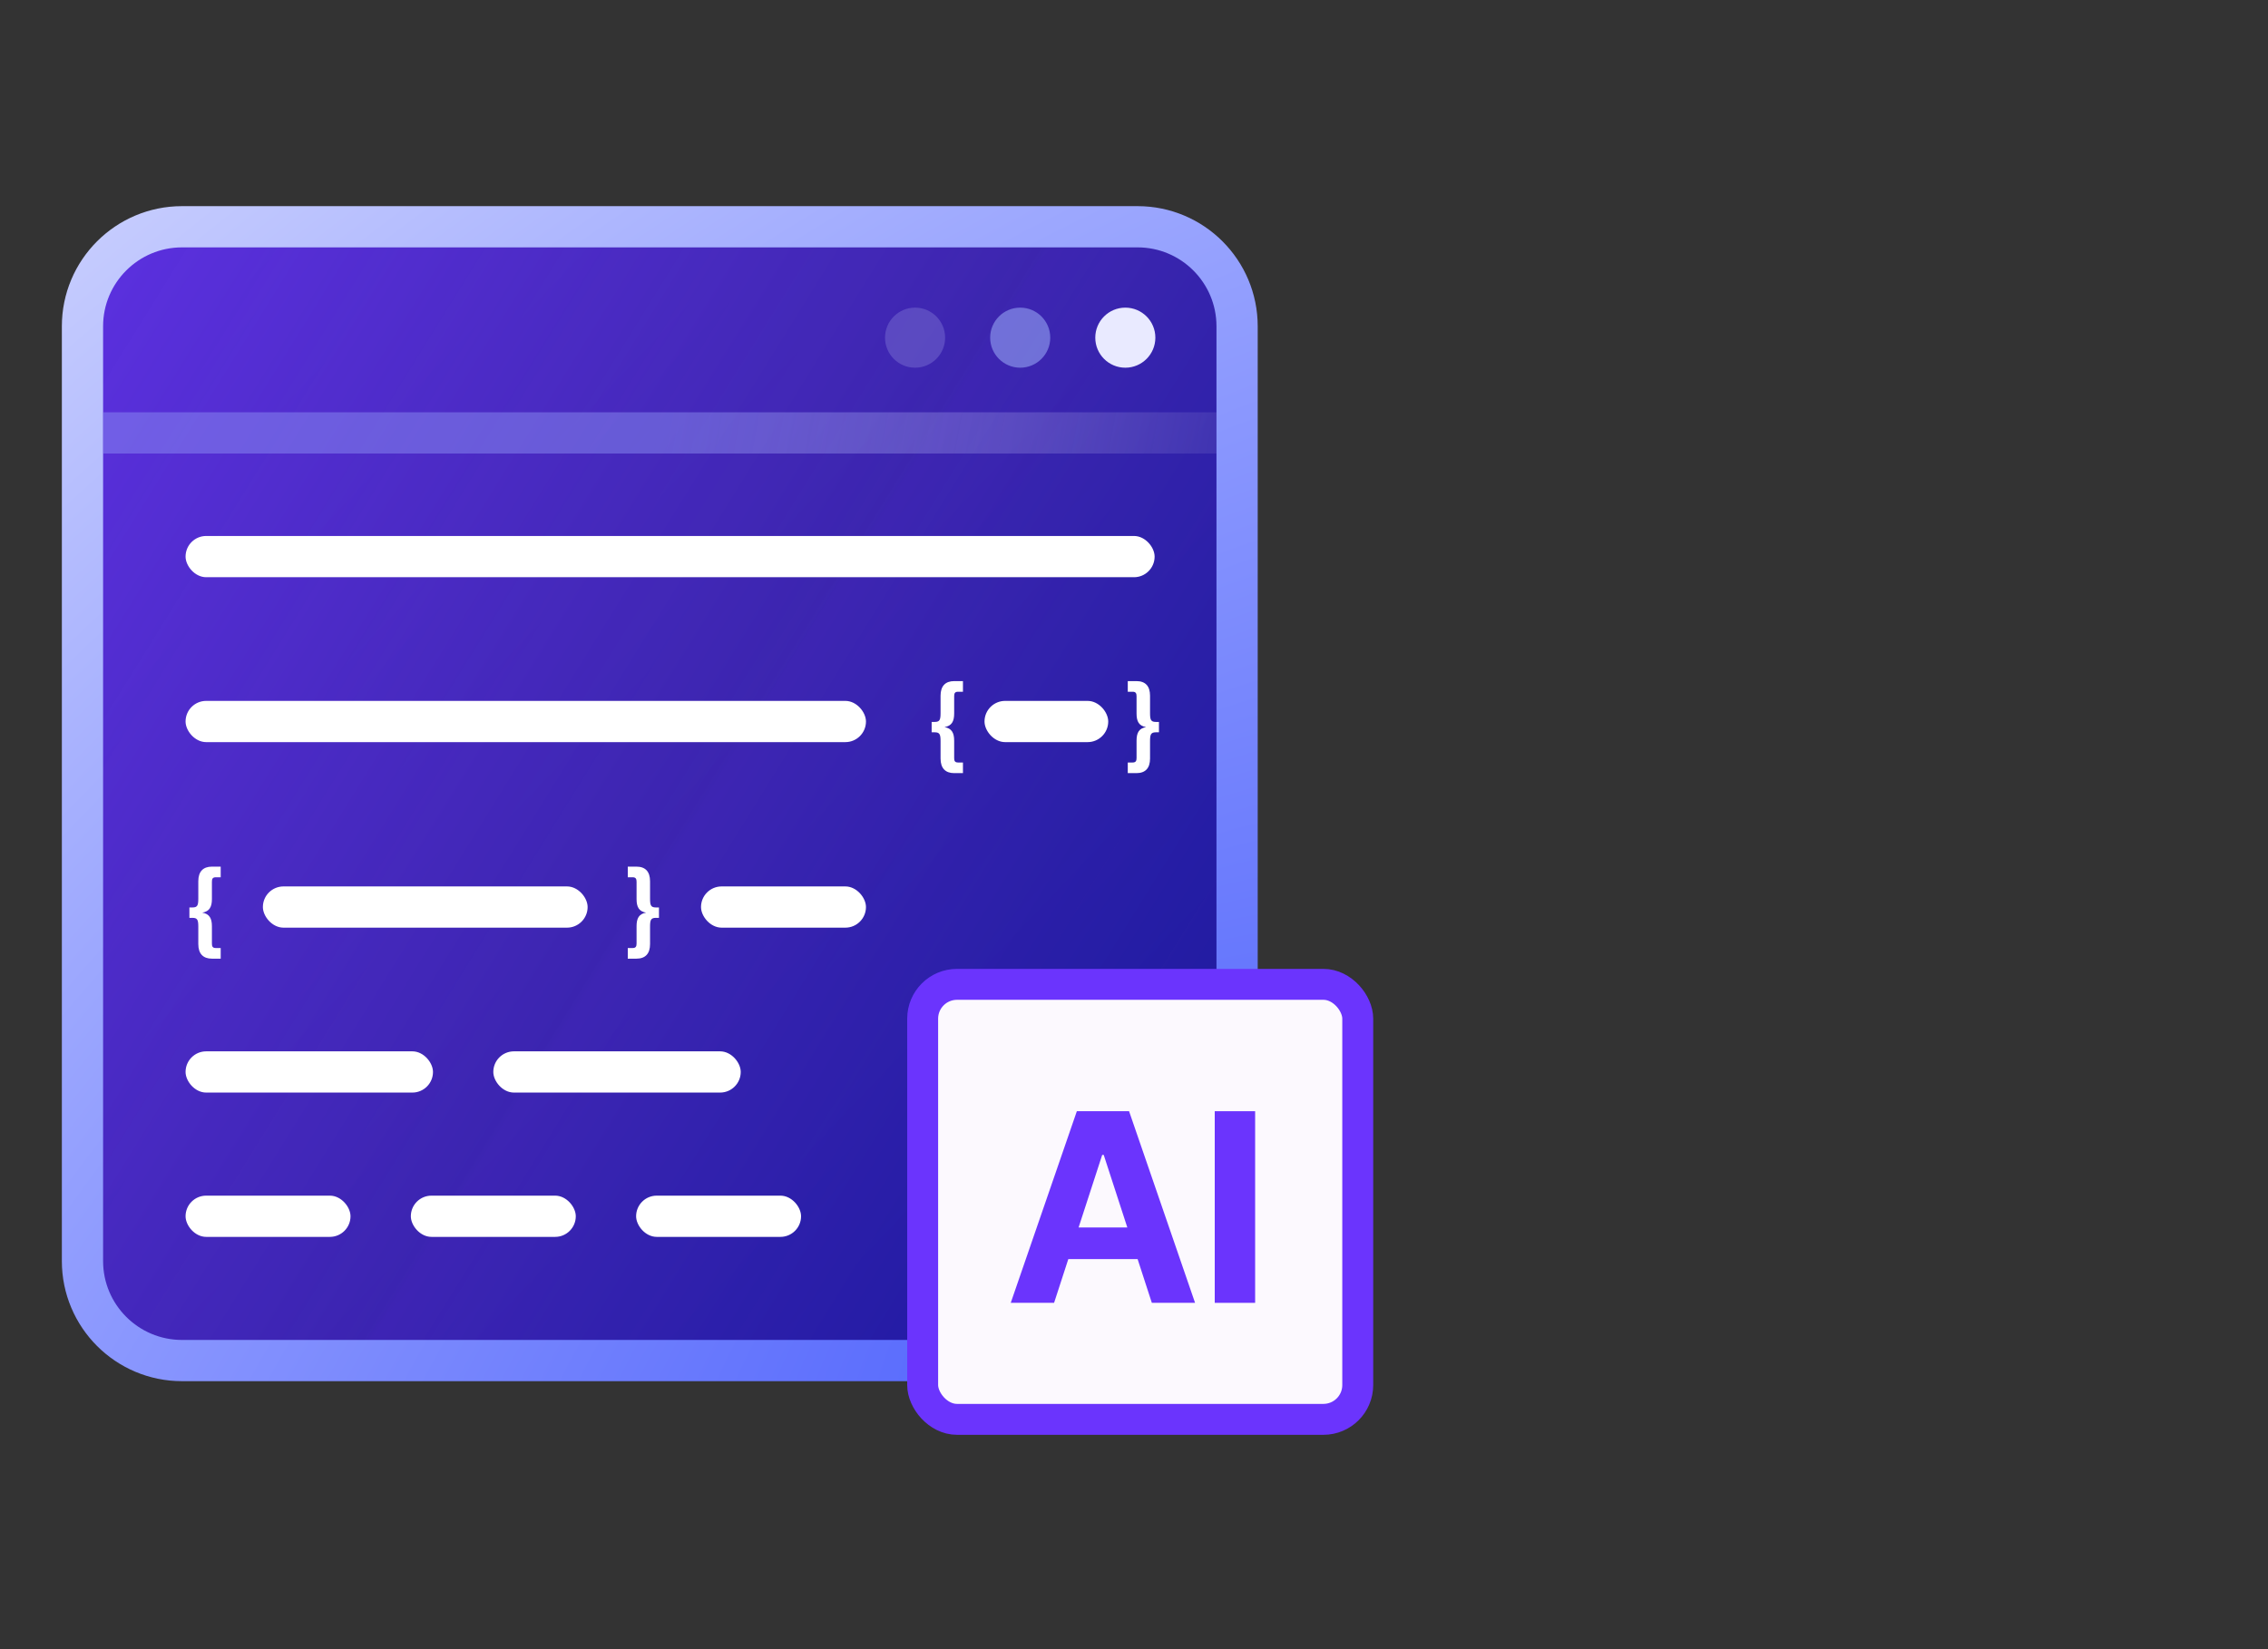 <?xml version="1.0" encoding="UTF-8"?>
<svg xmlns="http://www.w3.org/2000/svg" width="110" height="80" viewBox="0 0 110 80" fill="none">
  <rect x="0" y="0" width="110" height="80" fill="#333333" stroke="none"/>
  <path d="M4 15.828C4 13.162 6.162 11 8.828 11H55.172C57.838 11 60 13.162 60 15.828V61.172C60 63.838 57.838 66 55.172 66H8.828C6.162 66 4 63.838 4 61.172V15.828Z" fill="url(#paint0_linear_130_4940)"></path>
  <path d="M4 15.828C4 13.162 6.162 11 8.828 11H55.172C57.838 11 60 13.162 60 15.828V61.172C60 63.838 57.838 66 55.172 66H8.828C6.162 66 4 63.838 4 61.172V15.828Z" fill="url(#paint1_linear_130_4940)"></path>
  <path d="M4 15.828C4 13.162 6.162 11 8.828 11H55.172C57.838 11 60 13.162 60 15.828V61.172C60 63.838 57.838 66 55.172 66H8.828C6.162 66 4 63.838 4 61.172V15.828Z" stroke="url(#paint2_radial_130_4940)" stroke-width="2"></path>
  <rect x="9" y="26" width="47" height="2" rx="1" fill="white"></rect>
  <rect x="9" y="34" width="33" height="2" rx="1" fill="white"></rect>
  <path d="M45.186 35.524V35.02H45.336C45.582 35.02 45.618 34.912 45.618 34.582V33.748C45.618 33.28 45.852 33.04 46.278 33.04H46.704V33.556H46.464C46.302 33.556 46.278 33.646 46.278 33.778V34.612C46.278 34.996 46.158 35.212 45.81 35.272C46.158 35.332 46.278 35.548 46.278 35.932V36.766C46.278 36.898 46.302 36.988 46.464 36.988H46.704V37.504H46.278C45.852 37.504 45.618 37.264 45.618 36.796V35.962C45.618 35.632 45.582 35.524 45.336 35.524H45.186Z" fill="white"></path>
  <rect x="47.75" y="34" width="6" height="2" rx="1" fill="white"></rect>
  <path d="M56.21 35.02V35.524H56.06C55.814 35.524 55.778 35.632 55.778 35.962V36.796C55.778 37.264 55.55 37.504 55.118 37.504H54.698V36.988H54.938C55.094 36.988 55.124 36.898 55.124 36.766V35.932C55.124 35.548 55.238 35.332 55.586 35.272C55.238 35.212 55.124 34.996 55.124 34.612V33.778C55.124 33.646 55.094 33.556 54.938 33.556H54.698V33.04H55.118C55.55 33.04 55.778 33.28 55.778 33.748V34.582C55.778 34.912 55.814 35.02 56.06 35.02H56.21Z" fill="white"></path>
  <path d="M9.186 44.524V44.02H9.336C9.582 44.02 9.618 43.912 9.618 43.582V42.748C9.618 42.28 9.852 42.04 10.278 42.04H10.704V42.556H10.464C10.302 42.556 10.278 42.646 10.278 42.778V43.612C10.278 43.996 10.158 44.212 9.81 44.272C10.158 44.332 10.278 44.548 10.278 44.932V45.766C10.278 45.898 10.302 45.988 10.464 45.988H10.704V46.504H10.278C9.852 46.504 9.618 46.264 9.618 45.796V44.962C9.618 44.632 9.582 44.524 9.336 44.524H9.186Z" fill="white"></path>
  <rect x="12.75" y="43" width="15.75" height="2" rx="1" fill="white"></rect>
  <path d="M31.96 44.02V44.524H31.81C31.564 44.524 31.528 44.632 31.528 44.962V45.796C31.528 46.264 31.3 46.504 30.868 46.504H30.448V45.988H30.688C30.844 45.988 30.874 45.898 30.874 45.766V44.932C30.874 44.548 30.988 44.332 31.336 44.272C30.988 44.212 30.874 43.996 30.874 43.612V42.778C30.874 42.646 30.844 42.556 30.688 42.556H30.448V42.04H30.868C31.3 42.04 31.528 42.28 31.528 42.748V43.582C31.528 43.912 31.564 44.02 31.81 44.02H31.96Z" fill="white"></path>
  <rect x="34" y="43" width="8" height="2" rx="1" fill="white"></rect>
  <rect x="9" y="51" width="12" height="2" rx="1" fill="white"></rect>
  <rect x="23.926" y="51" width="12" height="2" rx="1" fill="white"></rect>
  <rect x="9" y="58" width="8" height="2" rx="1" fill="white"></rect>
  <rect x="19.926" y="58" width="8" height="2" rx="1" fill="white"></rect>
  <rect x="30.852" y="58" width="8" height="2" rx="1" fill="white"></rect>
  <circle opacity="0.5" cx="49.481" cy="16.38" r="1.457" fill="#A7BCFF"></circle>
  <circle opacity="0.2" cx="44.382" cy="16.38" r="1.457" fill="#D1DBFE"></circle>
  <circle cx="54.579" cy="16.38" r="1.457" fill="#E9EAFF"></circle>
  <rect opacity="0.45" x="5" y="20" width="54" height="2" fill="url(#paint3_linear_130_4940)"></rect>
  <rect x="44.75" y="47.75" width="21.102" height="21.102" rx="1.665" fill="#FCF9FE" stroke="#6B34FD" stroke-width="1.5"></rect>
  <path d="M51.124 63.2H49.022L52.228 53.904H54.761L57.962 63.2H55.865L53.532 56.025H53.457L51.124 63.2ZM50.999 59.544H55.971V61.079H50.999V59.544Z" fill="#6B34FD"></path>
  <path d="M60.875 53.904V63.2H58.916V53.904H60.875Z" fill="#6B34FD"></path>
  <defs>
    <linearGradient id="paint0_linear_130_4940" x1="-29.193" y1="28.508" x2="45.053" y2="99.118" gradientUnits="userSpaceOnUse">
      <stop offset="0.165" stop-color="#1C2069"></stop>
      <stop offset="0.959" stop-color="#121185"></stop>
    </linearGradient>
    <linearGradient id="paint1_linear_130_4940" x1="-28.62" y1="-3.835" x2="143.963" y2="103.204" gradientUnits="userSpaceOnUse">
      <stop offset="0.079" stop-color="#6B34FD"></stop>
      <stop offset="0.372" stop-color="#6B34FD" stop-opacity="0.43"></stop>
      <stop offset="0.374" stop-color="#6B34FD" stop-opacity="0.452"></stop>
      <stop offset="0.627" stop-color="#1922FA" stop-opacity="0.13"></stop>
    </linearGradient>
    <radialGradient id="paint2_radial_130_4940" cx="0" cy="0" r="1" gradientUnits="userSpaceOnUse" gradientTransform="translate(51.583 64.158) rotate(-128.081) scale(107.365 206.892)">
      <stop stop-color="#5467FD"></stop>
      <stop offset="1" stop-color="white"></stop>
    </radialGradient>
    <linearGradient id="paint3_linear_130_4940" x1="32" y1="20" x2="65.117" y2="26.032" gradientUnits="userSpaceOnUse">
      <stop stop-color="#9198F6"></stop>
      <stop offset="1" stop-color="white" stop-opacity="0"></stop>
    </linearGradient>
  </defs>
</svg>
